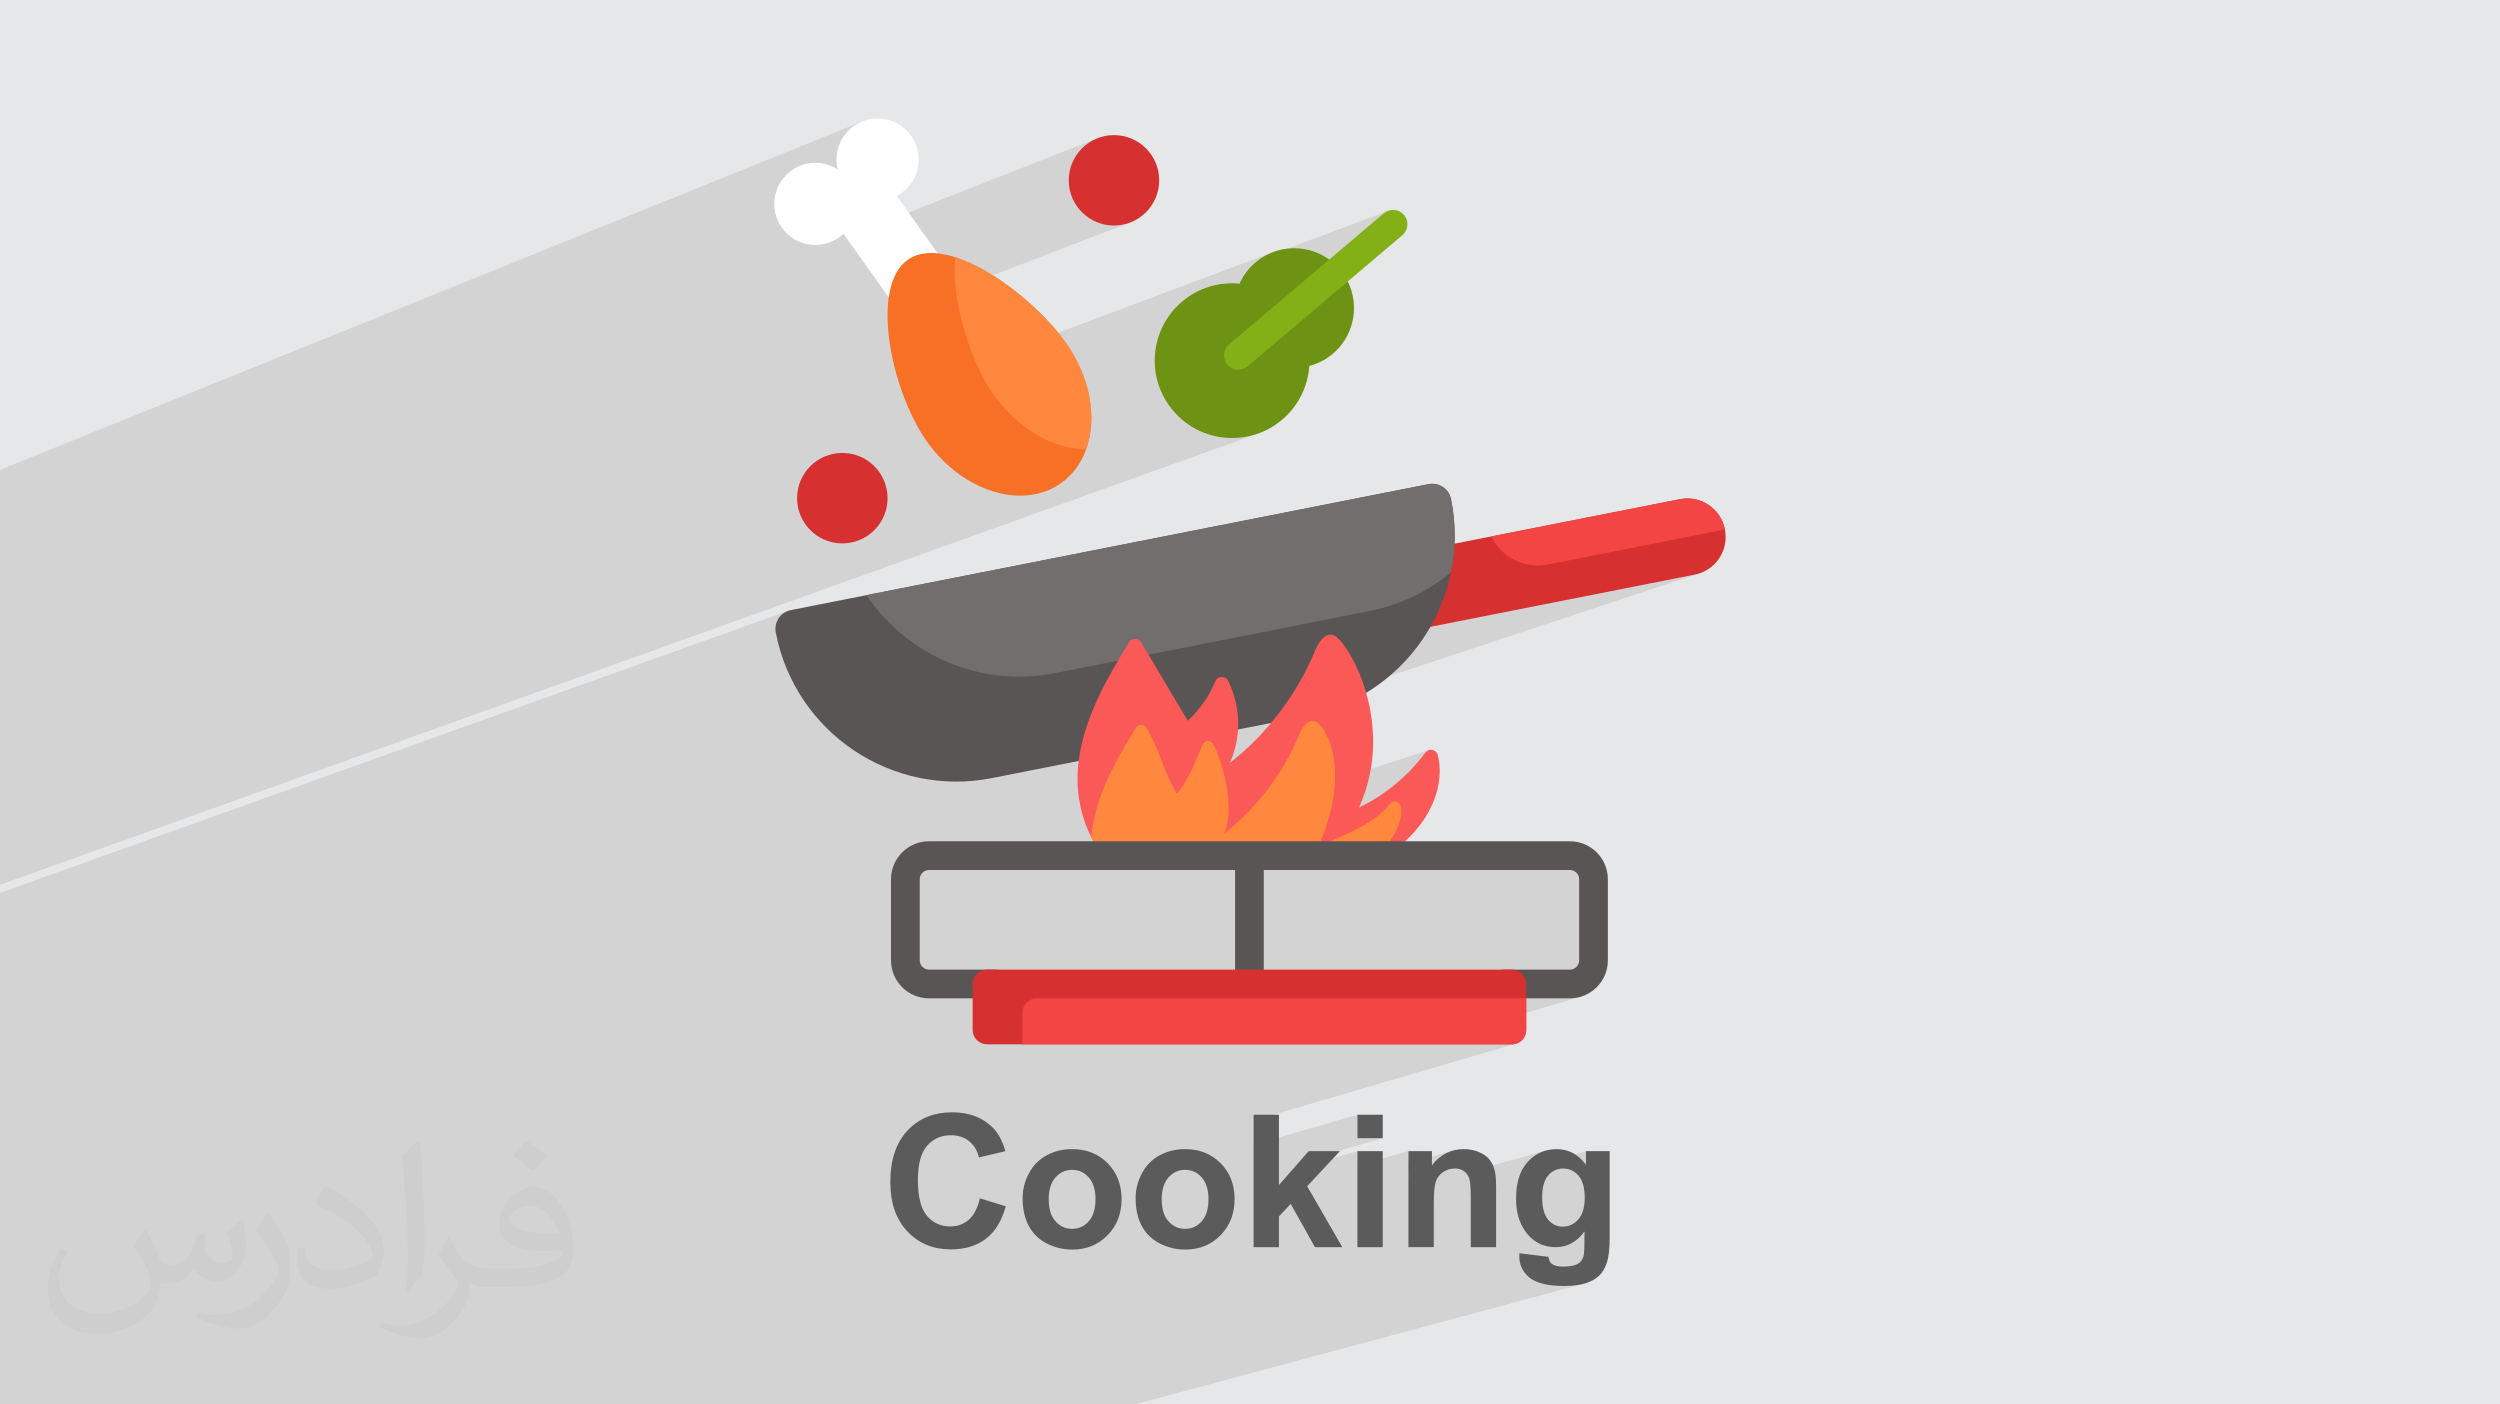 <?xml version="1.0" encoding="UTF-8"?>
<!DOCTYPE svg PUBLIC "-//W3C//DTD SVG 1.0//EN" "http://www.w3.org/TR/2001/REC-SVG-20010904/DTD/svg10.dtd">
<!-- Creator: CorelDRAW -->
<svg xmlns="http://www.w3.org/2000/svg" xml:space="preserve" width="94.192mm" height="52.917mm" version="1.0" style="shape-rendering:geometricPrecision; text-rendering:geometricPrecision; image-rendering:optimizeQuality; fill-rule:evenodd; clip-rule:evenodd"
viewBox="0 0 9404.92 5283.66"
 xmlns:xlink="http://www.w3.org/1999/xlink"
 xmlns:xodm="http://www.corel.com/coreldraw/odm/2003">
 <defs>
  <style type="text/css">
   <![CDATA[
    .fil13 {fill:#5B5B5B;fill-rule:nonzero}
    .fil5 {fill:#5A5555;fill-rule:nonzero}
    .fil8 {fill:#6E9213;fill-rule:nonzero}
    .fil6 {fill:#736E6E;fill-rule:nonzero}
    .fil9 {fill:#84B017;fill-rule:nonzero}
    .fil3 {fill:#D63030;fill-rule:nonzero}
    .fil4 {fill:#F44545;fill-rule:nonzero}
    .fil10 {fill:#F77026;fill-rule:nonzero}
    .fil12 {fill:#FB5858;fill-rule:nonzero}
    .fil11 {fill:#FF883E;fill-rule:nonzero}
    .fil7 {fill:white;fill-rule:nonzero}
    .fil2 {fill:#373435;fill-opacity:0.031}
    .fil1 {fill:#2B2A29;fill-opacity:0.102}
    .fil0 {fill:#E6E7E8}
   ]]>
  </style>
 </defs>
 <g id="Layer_x0020_1">
  <polygon class="fil0" points="-0,0 9404.92,0 9404.92,5283.66 -0,5283.66 "/>
  <path class="fil1" d="M-0 4848.88l0 -32.31 0 -38.54 0 -19.1 0 -11.04 0 -36.69 0 -22.79 0 -5.23 0 -11.11 0 -56.44 0 -53.21 0 -4.53 0 -1.11 0 -73.26 0 -52.85 0 -14.62 0 -1.53 0 -9.33 0 -17.51 0 -44.8 0 -5.47 0 -17.08 0 -4.9 0 -4.37 0 -2.85 0 -18.2 0 -15.51 0 -0.97 0 -45.37 0 -27.39 0 -22.39 0 -4.39 0 -11.75 0 -0.9 0 -26.46 0 -24.99 0 -9.65 0 -8.29 0 -7.84 0 -11.23 0 -27.41 0 -5.49 0 -108.08 0 -40.96 0 -18.5 0 -0.91 0 -4.68 0 -445.3 0 -2.67 0 -17.64 0 -42.37 2961.28 -1059.55 -12.45 6.74 -10.72 8.88 -8.76 10.69 -6.57 12.17 -4.15 13.29 -1.05 9.83 342.29 -122.05 14.5 20.78 15.21 20.17 15.9 19.55 16.56 18.92 17.2 18.27 17.84 17.62 18.43 16.93 19.02 16.25 19.57 15.55 20.12 14.83 20.63 14.09 21.12 13.34 21.6 12.58 22.05 11.8 22.48 11 22.88 10.2 23.27 9.38 23.62 8.55 23.97 7.69 24.28 6.83 24.59 5.94 24.86 5.05 25.12 4.14 25.35 3.23 25.56 2.28 25.75 1.33 25.92 0.36 15.52 -0.37 410.99 -140.99 -6.18 2.36 -5.52 3.94 -3.37 4.12 878.28 -301.16 12.83 64.99 469.83 -160.29 7.64 14.13 8.71 13.33 9.71 12.5 10.64 11.61 11.51 10.68 12.31 9.72 13.04 8.69 13.7 7.63 14.3 6.52 14.82 5.35 15.29 4.15 15.67 2.91 15.99 1.61 16.25 0.28 16.44 -1.12 16.54 -2.55 666.81 -131.68 -1076.17 359.94 962.79 -190.12 14.31 -3.58 -1576.59 522.18 -9.87 12.77 -10.46 13.12 -10.67 12.95 -0.51 0.6 132.77 -26.22 26.22 -5.7 25.77 -6.64 25.3 -7.55 -238.58 78.7 -4.2 4.63 -11.46 12.25 -10.96 11.33 200.68 -66.1 9.45 -1.81 10.05 1.64 4.53 1.98 4.74 2.94 4.9 3.87 5.01 4.79 5.07 5.71 5.09 6.6 5.05 7.5 4.98 8.38 4.85 9.24 4.67 10.07 4.46 10.92 4.18 11.74 3.86 12.56 3.5 13.35 3.1 14.15 2.64 14.91 2.13 15.68 1.58 16.43 0.98 17.15 0.32 17.88 -0.31 15.73 352.15 -113.74 -6.61 3.52 -5.67 5.67 -12.45 16.23 -12.93 15.85 -13.41 15.45 -13.86 15.04 -14.3 14.61 -14.74 14.18 -15.15 13.74 -15.56 13.27 -15.94 12.8 -16.32 12.32 -16.67 11.82 -17.02 11.31 -17.35 10.79 -17.68 10.26 -17.98 9.72 -18.27 9.16 -112.45 35.95 -3.93 13.87 -2.19 6.8 245.33 -78.3 6.22 -1.29 6.28 0.44 5.94 2.09 5.23 3.65 4.12 5.13 2.63 6.54 1.75 9.74 0.64 10.1 -0.43 10.42 -1.46 10.73 -2.45 11 -3.37 11.26 -4.26 11.49 -5.12 11.7 -5.92 11.86 -6.68 12.02 -7.4 12.15 -8.06 12.24 -8.7 12.32 -9.28 12.37 -9.82 12.38 -10.3 12.39 22.12 0 -178.1 55.99 873.04 0 7.01 0.71 6.53 2.04 5.92 3.22 5.15 4.25 4.25 5.16 3.22 5.91 2.04 6.54 0.71 7.01 0 305.06 -0.71 7.01 -2.04 6.54 -3.22 5.91 -4.25 5.16 -5.15 4.25 -5.92 3.22 -6.53 2.03 -296.43 88.4 3.77 4.57 8 6.6 9.19 4.99 10.14 3.15 10.89 1.1 247.43 0 14.59 -0.74 14.18 -2.17 13.69 -3.53 -607.28 179.4 346.59 0 10.88 -1.1 -982.43 287.66 0 91.7 390.53 -113.44 0 88.39 95.34 0 -315.77 90.79 -24.86 28.33 245.3 -70.4 0 54.83 191.95 -54.83 0 45.27 165.28 -47.02 -7.96 2.61 -7.76 3.09 -7.57 3.54 -7.37 4.03 -7.19 4.5 -6.99 4.97 -6.79 5.45 -6.61 5.93 -6.41 6.4 -6.23 6.88 -6.03 7.35 -88.38 25.07 0 33.47 151.16 -42.75 5.69 -1.48 5.85 -1.06 6.02 -0.64 6.18 -0.21 4.78 0.15 4.61 0.44 4.44 0.74 4.25 1.03 4.09 1.34 3.91 1.64 3.73 1.94 3.56 2.24 3.35 2.51 3.12 2.74 2 2.08 294.85 -83.15 -13.94 5.24 -13.27 6.74 -12.6 8.23 -11.93 9.73 -11.25 11.21 -5.29 6.15 -4.94 6.48 -4.61 6.82 -4.26 7.15 -0.08 0.16 238.52 -67 0 51.15 -63.12 17.65 1.61 0.43 7.49 2.97 7.1 3.81 6.72 4.66 6.33 5.52 5.93 6.36 5.42 7.24 4.69 8.14 3.96 9.04 3.25 9.94 2.53 10.84 1.8 11.75 1.08 12.65 0.36 13.55 -0.38 12.98 -1.13 12.16 -1.88 11.33 -2.64 10.51 -3.38 9.7 -4.15 8.88 -4.9 8.05 -5.66 7.24 -6.18 6.4 -6.52 5.55 -6.87 4.7 -7.2 3.85 -7.55 3 -148.98 40.88 5.77 5.64 6.38 5.52 6.62 5.04 6.85 4.56 7.09 4.08 5.21 2.57 168.57 -46.1 -0.47 52.77 -0.07 7.65 -0.21 7.04 -0.35 6.43 -0.49 5.8 -0.62 5.18 -0.76 4.54 -0.89 3.92 -1.02 3.28 -1.71 4.02 -1.9 3.74 -2.1 3.44 -2.29 3.16 -2.48 2.87 -2.67 2.58 -2.86 2.3 -3.04 2.02 -4.98 2.65 -5.57 2.3 -6.14 1.93 -166.93 45.16 0.83 0.75 5.01 3.81 5.43 3.56 5.84 3.32 6.26 3.08 6.68 2.84 7.1 2.59 7.51 2.35 7.94 2.1 8.35 1.85 8.76 1.61 9.19 1.36 9.61 1.11 10.01 0.87 10.44 0.61 10.85 0.38 11.27 0.12 11.87 -0.16 11.35 -0.47 10.83 -0.8 10.3 -1.11 9.79 -1.44 9.27 -1.75 8.75 -2.08 -1688.51 453.51 -281.47 0 -287.62 0 -66.15 0 -51.88 0 -110.53 0 -19.72 0 -70.48 0 -131.68 0 -90.21 0 -91.41 0 -90.19 0 -53.77 0 -97.45 0 -84.21 0 -42.21 0 -1.65 0 -90.2 0 -33.51 0 -146.15 0 -5.68 0 -98.69 0 -109.18 0 -18.06 0 -50.26 0 -38.04 0 -88 0 -57.77 0 -38.59 0 -137.23 0 -39.9 0 -27.97 0 -86.96 0 -13.26 0 -24.92 0 -190.1 0 -49.26 0 -63.53 0 -150.4 0 -72.32 0 -6.31 0 -21.42 0 -28.71 0 -10.76 0 -245.73 0 -4.19 0 -13.81 0 -163.54 0 -18.19 0 -33.98 0 -96.25 0 -74.61 0 -33.77 0 -115.66 0 -15.93 0 -184.37 0 0 -27.18 0 -66.74 0 -1.96 0 -59.77 0 -2.35 0 -16.33 0 -20.18 0 -16.76 0 -63.9 0 -6.11 0 -35.56 0 -40.23 0 -2.1 0 -69.57 0 -0.57 0 -2.2 0 -3.29zm0 -2825.67l0 -124.75 0 -60.37 0 -4.3 0 -62.07 0 -4.13 3239.15 -1308.7 -13.86 6.99 -13.33 8.52 -9.6 7.4 -8.85 8 -8.11 8.55 -7.36 9.05 -6.59 9.49 -5.82 9.9 -5.04 10.24 -4.25 10.55 -3.46 10.8 -2.67 11.01 -1.85 11.18 -1.04 11.28 -0.21 11.35 0.63 11.36 1.47 11.32 2.32 11.25 -234.03 93.66 -2.28 10.46 -1.76 14.73 -0.35 14.85 1.09 14.87 2.53 14.78 4 14.58 5.49 14.28 6.99 13.86 8.52 13.33 9.82 12.41 10.8 11.13 11.69 9.86 12.47 8.56 13.14 7.23 13.69 5.88 14.15 4.53 14.49 3.16 14.73 1.76 10.48 0.25 106.1 -41.76 8.89 12.47 942.26 -370.42 -14.88 7.17 -14.03 8.52 -13.09 9.8 -12.09 10.98 -10.98 12.09 -9.8 13.09 -8.52 14.03 -7.17 14.88 -5.72 15.64 -4.19 16.31 -2.58 16.89 -0.88 17.39 0.88 17.39 2.58 16.89 4.19 16.31 5.72 15.64 7.17 14.87 8.52 14.03 9.8 13.1 10.98 12.08 12.09 10.98 13.09 9.8 14.03 8.52 14.88 7.17 15.64 5.72 16.31 4.19 16.89 2.58 17.39 0.88 17.39 -0.88 16.89 -2.58 16.31 -4.19 15.64 -5.72 -522.48 200.46 3.02 1.87 14.49 9.34 14.42 9.69 14.33 10 14.23 10.3 14.11 10.58 13.95 10.84 13.8 11.08 13.6 11.3 13.39 11.49 13.17 11.66 12.92 11.82 12.65 11.95 12.35 12.06 12.05 12.15 11.72 12.22 11.36 12.26 11 12.29 10.6 12.3 9.27 11.16 799.88 -300.41 -20.05 9.72 -19.25 11.85 -0.59 0.45 483.67 -181.57 -9.79 4.15 -9.02 6.21 -581.85 493.12 -7.6 7.88 -5.71 8.96 -3.77 9.74 -1.84 10.2 0.13 10.37 2.14 10.22 4.16 9.78 6.2 9.02 4.21 4.44 4.58 3.86 4.91 3.29 5.18 2.69 5.39 2.11 5.56 1.51 5.67 0.91 5.74 0.3 4.62 -0.2 4.61 -0.59 4.55 -1 4.48 -1.4 -297.51 108.72 0.05 0.09 7.32 12.59 8.01 12.31 8.71 12.01 9.4 11.67 9.97 11.18 2.31 2.34 500.21 -181.77 11.8 -3.42 11.66 -4.08 -522.95 190.02 7.38 7.48 10.83 9.91 11.22 9.29 11.58 8.65 11.93 8 12.23 7.36 12.53 6.72 12.78 6.07 13.02 5.42 13.23 4.76 13.42 4.11 13.57 3.46 13.7 2.81 13.82 2.14 13.89 1.48 13.95 0.82 13.97 0.15 13.98 -0.51 13.96 -1.19 13.91 -1.86 13.83 -2.54 13.74 -3.22 13.61 -3.88 13.45 -4.57 -4735.61 1698.56 0 -62.51 0 -63.1 0 -28.43 0 -7.13 0 -0.9 0 -15.94 0 -53.99 0 -3.08 0 -30.13 0 -65.11 0 -47.68 0 -79.33 0 -61.51 0 -11.65 0 -7.72 0 -8.51 0 -22.65 0 -3.19 0 -2.88 0 -6.18 0 -153.34 0 -52.18 0 -73.19 0 -110.46 0 -53.94 0 -3.85 0 -157.14 0 -3.86 0 -10.75 0 -105.15z"/>
  <path class="fil2" d="M548.54 4627.69c17.95,27.21 29.6,53.36 40.96,82.43 8.45,16.91 12.93,48.09 52.57,48.09 11.61,0 28.28,-3.42 43.06,-11.61 16.63,-8.73 29.32,-21.94 35.94,-42l15.85 -53.36 38.57 -19.02 2.64 2.64c-5.27,20.09 -6.59,39.36 -6.59,54.43 0,44.63 38.57,61.56 69.22,61.56 17.95,0 34.09,-8.73 34.09,-25.11 0,-21.13 -8.98,-57.06 -20.62,-89.29 17.95,-17.95 35.94,-35.94 56.53,-50.47l3.17 1.6c8.98,38.04 14,75.56 14,100.66 0,24.57 -10.83,51.79 -19.81,69.49 -18.49,34.87 -51.25,62.62 -90.87,62.62 -30.1,0 -63.65,-15.07 -86.66,-43.06l-1.32 0c-21.66,26.96 -55.22,51.25 -108.86,51.25l-16.63 0c-2.64,35.41 -10.29,60.49 -21.94,82.95 -31.95,62.34 -126.81,106.47 -216.1,106.47 -124.17,0 -186.51,-71.59 -186.51,-166.96 0,-58.91 19.27,-113.6 48.88,-152.42l24.29 10.04c-18.49,35.41 -30.91,68.68 -30.91,101.45 0,89.29 72.66,131.83 156.4,131.83 77.68,0 173.83,-49.41 191.28,-106.72 -6.59,-62.62 -30.1,-91.93 -66.04,-148.99 10.83,-19.02 24.83,-38.04 42.28,-58.38l3.17 0 0 0 0 0 -0.02 -0.09zm1432.13 -336.04c26.15,16.39 51.79,35.66 76.87,57.85 -14,19.81 -31.45,37.79 -53.11,53.64 -25.11,-20.34 -50.19,-37.79 -75.84,-56.27 17.42,-19.55 34.62,-38.29 52.04,-55.22l0 0 0 0 0 0 0 0 0 0 0.03 0zm13.47 244.11c-42.28,0 -76.87,27.75 -76.87,48.34 0,44.13 84.53,57.85 185.72,57.31 -12.68,-51.79 -57.06,-105.68 -108.86,-105.68l0.01 0.03zm-94.86 236.19c54.96,0 103.04,-1.6 139.74,-10.83 40.96,-10.29 75.56,-30.91 75.56,-45.17 0,-3.7 0,-8.19 -1.32,-11.89 -22.98,2.11 -49.41,2.11 -72.38,2.11 -74.49,0 -131.55,-16.91 -154.02,-58.66 -5.55,-11.61 -9.51,-24.57 -9.51,-39.36 0,-40.43 17.42,-79.79 48.09,-107 25.61,-22.45 53.89,-36.44 82.67,-36.44 52.04,0 93.51,41.75 122.57,107.54 15.85,35.94 26.68,77.4 26.68,129.72 0,34.87 -9.51,64.19 -31.17,85.85 -40.43,39.11 -114.92,53.89 -229.04,53.89l-51.79 0 0 0 -13.47 0c-28.28,0 -48.62,-5.02 -64.72,-17.42l-2.64 0c0.79,6.59 1.32,12.93 1.32,19.02 0,25.61 -8.45,58.38 -25.61,84.53 -50.72,75.3 -105.68,108.04 -153.24,108.04 -48.09,0 -107,-18.49 -160.11,-42.54l9.51 -18.49c17.17,7.13 40.96,11.89 73.7,11.89 85.85,0 198.66,-82.43 212.66,-163 -3.17,-6.59 -8.98,-15.32 -17.17,-24.57 -25.11,-29.85 -40.96,-54.68 -55.75,-80.83 12.68,-25.11 24.29,-45.17 35.13,-63.4l4.49 -0.53c36.72,74.77 69.99,117.55 144.23,117.55l11.61 0 0 0 53.89 0 0 0 0 0 0 0 0 0 0 0 0.09 0.01zm-371.98 79c6.34,-34.34 6.87,-72.91 6.87,-108.86l0 -53.36c0,-99.6 -12.68,-244.36 -22.98,-338.68 17.95,-19.27 43.06,-42 62.87,-57.31l5.81 1.6c13.47,118.62 16.63,256 16.63,383.06 0,33.3 -1.32,65.79 -4.49,89.55 -1.85,30.1 -19.27,52.83 -56.53,87.7l-8.19 -3.7zm-382.8 -157.19c1.85,46.77 24.83,83.49 105.15,83.49 49.93,0 92.19,-12.93 138.96,-35.13 8.45,-3.7 12.93,-8.73 12.93,-12.93 0,-29.32 -22.45,-68.15 -60.23,-103.55 -36.72,-33.3 -85.34,-62.62 -130.76,-82.18 -15.6,-6.59 -20.62,-13.47 -20.62,-20.09 0,-13.47 17.95,-41.75 32.77,-62.09l5.02 -0.53c52.04,27.21 110.17,67.64 153.24,112.53 39.11,41.47 63.4,83.49 63.4,129.19 0,33.81 -10.29,65.51 -26.96,95.11 -57.06,28.79 -117.83,50.72 -178.06,50.72 -73.17,0 -123.1,-34.34 -123.1,-114.92 0,-8.73 0,-22.19 3.17,-39.64l25.11 0 0 0 0 0 0 0 0 0 0 0 -0.02 0zm-132.37 -132.9l45.45 73.45c16.63,27.21 32.23,56.81 32.23,103.55l0 59.7c0,48.34 -30.91,100.13 -80.83,151.38 -39.11,34.62 -73.7,49.41 -105.68,49.41 -47.55,0 -101.98,-14.79 -164.85,-41.75l7.13 -18.49c19.81,5.27 42.79,9.77 71.06,9.77 90.36,-0.53 182.8,-66.57 225.08,-147.15 5.02,-9.26 6.87,-17.95 6.87,-24.04 0,-9.26 -5.02,-19.55 -8.98,-28.79 -22.98,-43.31 -48.62,-82.95 -76.87,-119.68 14.79,-23.25 29.6,-45.7 45.7,-67.9l3.7 0.53 0 0 0 0 0 0 0 0 0 0 -0.02 0.01z"/>
  <g id="_2039992360288">
   <path class="fil3" d="M6488.9 1991.4l0.2 0.99c15.43,78.12 -35.43,153.91 -113.48,169.32l-1192.58 235.5 -56.05 -283.78 1192.59 -235.51c78.05,-15.4 153.89,35.36 169.31,113.48z"/>
   <path class="fil4" d="M6488.9 1991.4l0.1 0.5 -666.81 131.68c-88.45,17.47 -174.79,-28.07 -212.54,-105.44l709.94 -140.2c78.05,-15.42 153.89,35.34 169.31,113.46z"/>
   <path class="fil5" d="M5458.73 1878.11l0.53 2.69c18.34,92.83 17.2,184.95 -0.68,272.21 -54.08,265.06 -261.98,484.83 -543.99,540.52l-1182.84 233.59c-374.83,74.01 -738.7,-169.85 -812.72,-544.69l-0.53 -2.7c-7.72,-39.09 17.71,-76.94 56.73,-84.65l2398.83 -473.72c39.03,-7.7 76.94,17.65 84.66,56.75z"/>
   <path class="fil6" d="M5458.73 1878.11l0.53 2.69c18.34,92.83 17.2,184.95 -0.68,272.21 -85.84,71.16 -190.12,122.61 -307.19,145.73l-1182.76 233.57c-282.15,55.72 -558.01,-68.68 -708.76,-293.43l2114.2 -417.51c39.03,-7.71 76.94,17.64 84.66,56.74z"/>
   <path class="fil7" d="M3151.53 637.14c-14.64,-59.69 7.32,-124.93 60.43,-162.74 69.52,-49.51 166,-33.28 215.51,36.25 49.5,69.51 33.28,166.01 -36.25,215.5 -5.74,4.09 -11.69,7.64 -17.75,10.84l252.7 354.86c22.95,32.22 15.36,77.35 -16.86,100.31l-83 59.11c-32.22,22.95 -77.36,15.36 -100.31,-16.86l-252.7 -354.87c-5.01,4.68 -10.3,9.15 -16.06,13.24 -69.51,49.5 -166,33.28 -215.5,-36.25 -49.51,-69.52 -33.27,-166 36.25,-215.51 53.11,-37.82 121.94,-37.23 173.55,-3.87z"/>
   <path class="fil8" d="M4446.94 1134.65c-122.66,103.96 -137.83,287.67 -33.87,410.34 103.95,122.66 287.66,137.83 410.34,33.88 62.43,-52.91 96.93,-126.47 102.16,-202.13 31.66,-8.24 62.01,-23.55 88.65,-46.12 94.86,-80.38 106.58,-222.43 26.19,-317.28 -80.38,-94.85 -222.43,-106.58 -317.28,-26.2 -26.63,22.57 -46.71,50 -60.04,79.89 -75.49,-7.27 -153.72,14.73 -216.14,67.63z"/>
   <path class="fil9" d="M4658.83 1390.78c-15.34,0 -30.56,-6.48 -41.26,-19.1 -19.3,-22.77 -16.49,-56.87 6.29,-76.16l581.85 -493.12c22.78,-19.31 56.87,-16.5 76.17,6.29 19.29,22.77 16.48,56.87 -6.29,76.16l-581.86 493.12c-10.15,8.6 -22.57,12.81 -34.91,12.81z"/>
   <circle class="fil3" cx="4190.67" cy="678.36" r="170.15"/>
   <circle class="fil3" cx="3168.81" cy="1874.09" r="170.15"/>
   <path class="fil10" d="M4085.84 1690.86c-18.45,51.23 -49.8,95.05 -93.91,126.47 -144.2,102.68 -370.04,32.93 -504.51,-155.8 -134.4,-188.79 -216.9,-581.39 -72.63,-684 45.98,-32.72 109.31,-32.07 178.78,-9.88 148.53,47.49 324.5,193.42 416.09,321.98 93.32,131.07 118.04,285 76.17,401.23z"/>
   <path class="fil11" d="M4085.84 1690.86c-121.22,-1.81 -254.53,-75.17 -345.69,-203.14 -92.82,-130.36 -160.85,-357.94 -146.58,-520.08 148.52,47.49 324.49,193.42 416.09,321.98 93.32,131.08 118.04,285.01 76.17,401.24z"/>
   <path class="fil12" d="M5210.88 3216.93l-1062.85 0c-16.43,-20.9 -30.84,-43.81 -43.01,-68.1 -41.22,-81.51 -58.3,-178.57 -49.01,-269.51 17.21,-167.77 102.68,-318.96 191.54,-463.3 10.45,-16.93 35.1,-16.78 45.25,0.29 58.51,98.37 117.03,196.66 175.54,294.94 44.96,-41.08 80.56,-92.23 103.91,-148.52 8.51,-20.54 37.69,-21.69 47.71,-1.73 47.92,95.27 51.38,212.88 6.05,309.72 140.81,-110.47 252.66,-257.69 321.25,-423.07 12.76,-30.77 37.33,-69.05 68.83,-58.23 53.76,18.3 239.83,333.94 96.34,648.42 98.22,-47.34 184.55,-118.98 249.63,-206.54 13.48,-18.08 41.66,-12.25 46.99,9.67 34.15,140.52 -60.4,301.87 -198.18,375.95z"/>
   <path class="fil11" d="M5188.76 3216.93l-1040.73 0c-16.43,-20.9 -30.84,-43.81 -43.01,-68.1 0.07,-1.73 0.28,-3.53 0.43,-5.26 15.14,-147.02 90,-279.47 167.91,-406.01 9.16,-14.85 30.7,-14.7 39.64,0.28 51.3,86.12 62.19,160.63 113.5,246.83 39.34,-36.11 76.46,-133.14 96.85,-182.43 7.49,-18.08 33.07,-19.02 41.87,-1.59 42.02,83.52 79.56,250.53 39.78,335.41 123.43,-96.85 221.44,-225.84 281.54,-370.76 11.17,-26.95 32.72,-60.53 60.32,-51.02 47.13,16.01 137.42,196.51 11.67,472.16 86.12,-41.51 212.88,-85.46 269.95,-162.21 11.74,-15.85 36.46,-10.73 41.15,8.51 12.39,50.95 -24.65,118.19 -80.86,184.2z"/>
   <path class="fil5" d="M5905.82 3164.83l-2411 0c-78.81,0 -142.91,64.11 -142.91,142.92l0 305.06c0,78.81 64.11,142.92 142.91,142.92l247.42 0c29.84,0 54.05,-24.2 54.05,-54.05 0,-29.84 -24.2,-54.05 -54.05,-54.05l-247.42 0c-19.2,0 -34.83,-15.62 -34.83,-34.83l0 -305.06c0,-19.21 15.63,-34.84 34.83,-34.84l1151.46 0 0 428.78c0,29.84 24.19,54.04 54.05,54.04 29.84,0 54.04,-24.19 54.04,-54.04l0 -428.78 1151.46 0c19.2,0 34.83,15.63 34.83,34.84l0 305.06c0,19.21 -15.63,34.83 -34.83,34.83l-247.43 0c-29.85,0 -54.05,24.2 -54.05,54.05 0,29.84 24.19,54.05 54.05,54.05l247.43 0c78.81,0 142.91,-64.12 142.91,-142.92l0 -305.06c0.02,-78.81 -64.1,-142.92 -142.91,-142.92z"/>
   <path class="fil3" d="M5741.63 3701.7l0 172.95c0,29.82 -24.21,54.05 -54.05,54.05l-1974.52 0c-29.83,0 -54.05,-24.21 -54.05,-54.05l0 -172.95c0,-29.83 24.21,-54.05 54.05,-54.05l1974.51 0c29.84,0 54.06,24.21 54.06,54.05z"/>
   <path class="fil4" d="M5741.63 3755.73l0 118.91c0,29.82 -24.21,54.05 -54.05,54.05l-1841.2 0 0 -118.91c0,-29.82 24.21,-54.05 54.05,-54.05l1841.2 0z"/>
   <path class="fil13" d="M3686.19 4508.09l97.43 29.92c-14.97,54.86 -39.91,95.57 -74.7,122.24 -34.8,26.56 -78.88,39.9 -132.34,39.9 -66.23,0 -120.63,-22.62 -163.31,-67.85 -42.57,-45.23 -63.91,-107.07 -63.91,-185.58 0,-82.93 21.47,-147.42 64.26,-193.35 42.8,-45.93 99.17,-68.9 168.99,-68.9 61,0 110.53,18.08 148.58,54.16 22.74,21.34 39.67,51.96 51.03,91.98l-99.51 23.66c-5.92,-25.75 -18.22,-46.17 -36.89,-61.13 -18.79,-14.96 -41.52,-22.4 -68.2,-22.4 -36.99,0 -67.04,13.23 -90,39.8 -23.08,26.44 -34.56,69.36 -34.56,128.74 0,62.86 11.36,107.75 33.98,134.43 22.74,26.8 52.19,40.13 88.5,40.13 26.8,0 49.87,-8.47 69.13,-25.51 19.26,-17.05 33.17,-43.72 41.53,-80.26zm160.88 -1.28c0,-31.78 7.77,-62.52 23.42,-92.21 15.66,-29.8 37.81,-52.43 66.47,-68.09 28.64,-15.66 60.54,-23.54 95.91,-23.54 54.63,0 99.29,17.74 134.2,53.24 34.92,35.61 52.31,80.38 52.31,134.67 0,54.74 -17.62,100.1 -52.77,136.04 -35.27,35.96 -79.57,53.94 -133.05,53.94 -33.05,0 -64.59,-7.55 -94.64,-22.51 -29.92,-14.96 -52.78,-36.88 -68.44,-65.88 -15.66,-28.89 -23.42,-64.14 -23.42,-105.66zm98.12 5.1c0,35.84 8.47,63.32 25.4,82.36 17.04,19.13 37.92,28.65 62.86,28.65 24.82,0 45.7,-9.52 62.52,-28.65 16.81,-19.03 25.28,-46.75 25.28,-83.05 0,-35.38 -8.47,-62.63 -25.28,-81.65 -16.81,-19.15 -37.69,-28.66 -62.52,-28.66 -24.94,0 -45.82,9.51 -62.86,28.66 -16.93,19.02 -25.4,46.5 -25.4,82.35zm326.96 -5.1c0,-31.78 7.77,-62.52 23.42,-92.21 15.66,-29.8 37.81,-52.43 66.47,-68.09 28.64,-15.66 60.54,-23.54 95.91,-23.54 54.63,0 99.29,17.74 134.2,53.24 34.92,35.61 52.31,80.38 52.31,134.67 0,54.74 -17.62,100.1 -52.77,136.04 -35.27,35.96 -79.57,53.94 -133.05,53.94 -33.05,0 -64.59,-7.55 -94.64,-22.51 -29.92,-14.96 -52.78,-36.88 -68.44,-65.88 -15.66,-28.89 -23.42,-64.14 -23.42,-105.66zm98.12 5.1c0,35.84 8.47,63.32 25.4,82.36 17.04,19.13 37.92,28.65 62.86,28.65 24.82,0 45.7,-9.52 62.52,-28.65 16.81,-19.03 25.28,-46.75 25.28,-83.05 0,-35.38 -8.47,-62.63 -25.28,-81.65 -16.81,-19.15 -37.69,-28.66 -62.52,-28.66 -24.94,0 -45.82,9.51 -62.86,28.66 -16.93,19.02 -25.4,46.5 -25.4,82.35zm345.76 179.9l0 -498.29 95.34 0 0 264.34 111.7 -127.24 117.61 0 -123.18 131.99 132.23 229.19 -102.99 0 -91.17 -162.96 -44.19 47.32 0 115.64 -95.34 0zm390.53 -409.9l0 -88.39 95.34 0 0 88.39 -95.34 0zm0 409.9l0 -361.18 95.34 0 0 361.18 -95.34 0zm521.82 0l-95.35 0 0 -184.07c0,-38.97 -2.09,-64.14 -6.14,-75.52 -4.17,-11.48 -10.79,-20.29 -20.08,-26.67 -9.28,-6.38 -20.4,-9.51 -33.4,-9.51 -16.7,0 -31.66,4.51 -44.88,13.57 -13.34,9.04 -22.39,21.11 -27.26,35.95 -4.99,14.97 -7.42,42.58 -7.42,82.93l0 163.31 -95.35 0 0 -361.18 88.38 0 0 53.01c31.67,-40.49 71.45,-60.67 119.59,-60.67 21.11,0 40.48,3.82 57.99,11.36 17.62,7.66 30.85,17.28 39.79,29 9.04,11.84 15.3,25.17 18.78,40.14 3.59,14.96 5.34,36.3 5.34,64.13l0 224.21zm87.56 22.97l109.26 13.22c1.86,12.87 6.03,21.69 12.52,26.56 9.17,6.85 23.43,10.32 42.92,10.32 24.94,0 43.61,-3.71 56.15,-11.25 8.35,-4.99 14.73,-12.99 19.02,-24.12 2.9,-7.89 4.4,-22.63 4.4,-43.84l0.47 -52.77c-28.77,39.31 -64.95,58.92 -108.57,58.92 -48.49,0 -87,-20.54 -115.3,-61.48 -22.27,-32.36 -33.4,-72.73 -33.4,-120.86 0,-60.55 14.61,-106.71 43.72,-138.61 29.12,-31.89 65.42,-47.9 108.81,-47.9 44.64,0 81.54,19.6 110.52,58.81l0 -51.15 89.09 0 0 323.83c0,42.57 -3.47,74.47 -10.55,95.47 -6.96,21.11 -16.81,37.57 -29.59,49.63 -12.64,11.95 -29.58,21.46 -50.79,28.19 -21.23,6.84 -48.02,10.2 -80.38,10.2 -61.25,0 -104.63,-10.55 -130.25,-31.54 -25.64,-21.11 -38.39,-47.68 -38.39,-80.04 0,-3.13 0.11,-7.08 0.34,-11.59zm85.6 -210.87c0,38.28 7.43,66.23 22.16,83.97 14.85,17.74 33.17,26.68 54.86,26.68 23.19,0 42.92,-9.17 58.93,-27.37 16.12,-18.21 24.12,-45.12 24.12,-80.85 0,-37.34 -7.66,-65.06 -23.09,-83.15 -15.31,-18.1 -34.8,-27.14 -58.34,-27.14 -22.85,0 -41.64,8.93 -56.48,26.67 -14.73,17.74 -22.16,44.77 -22.16,81.19z"/>
  </g>
 </g>
</svg>
